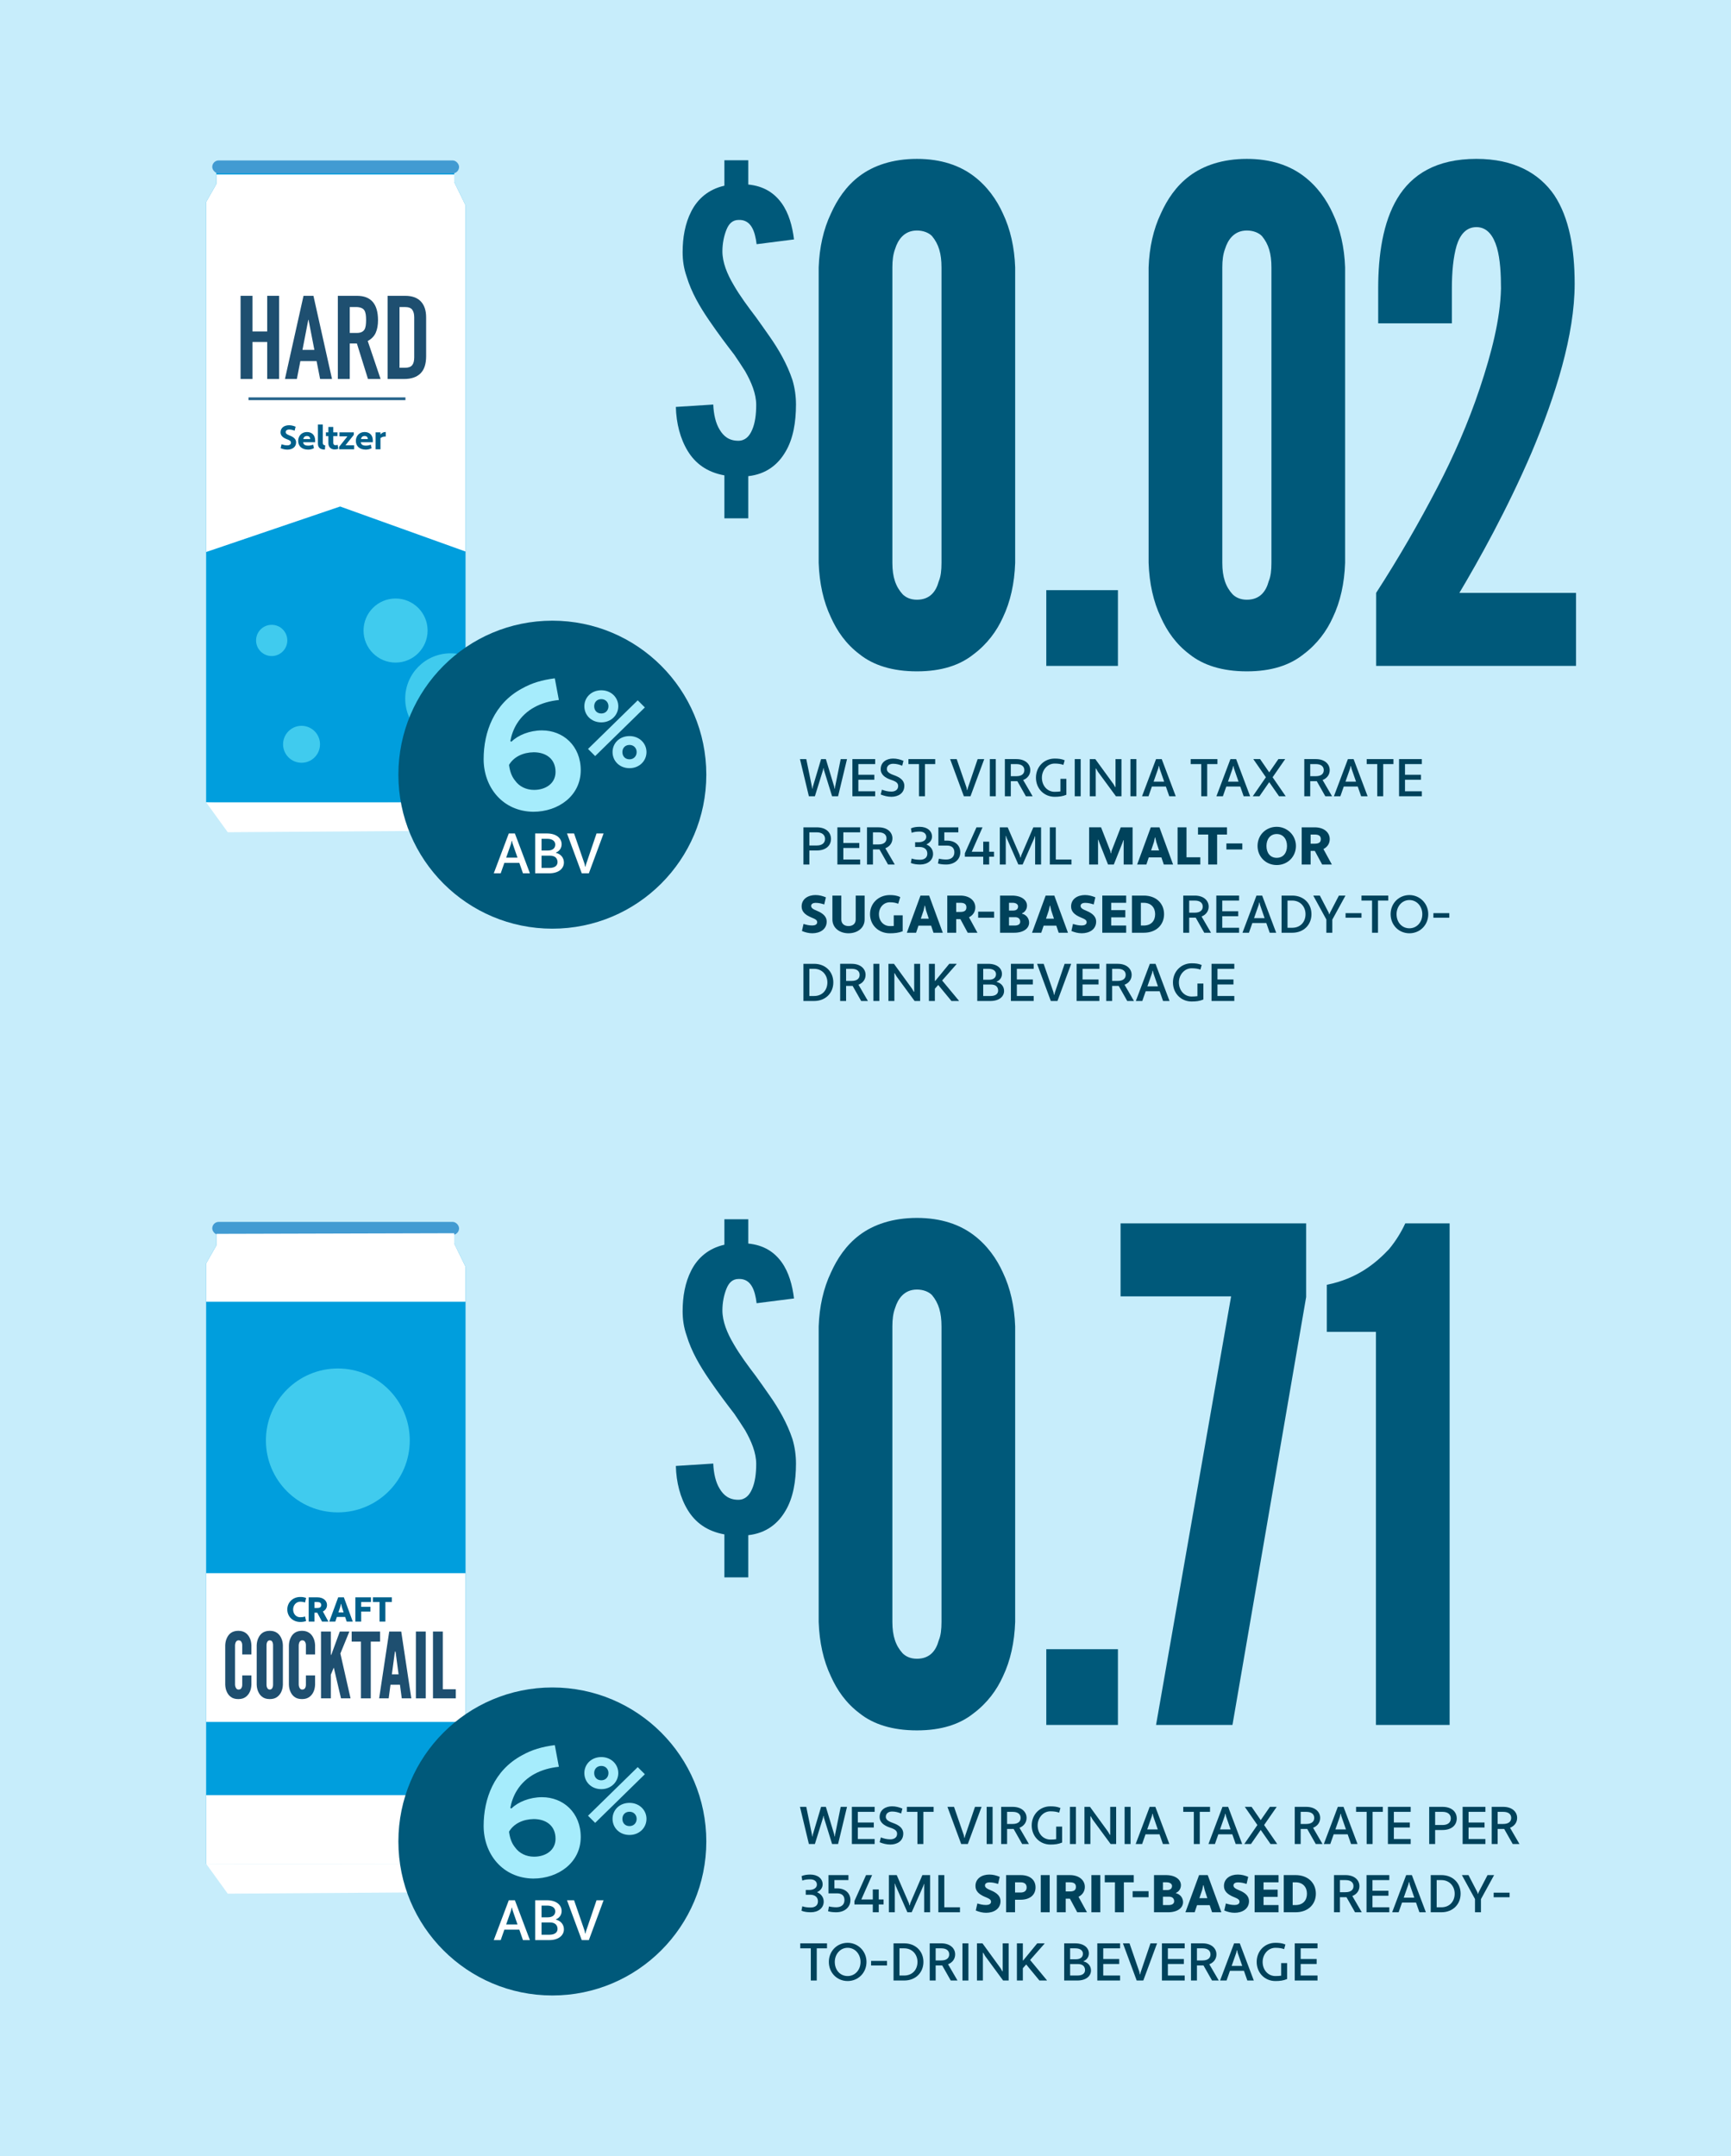 <?xml version="1.0" encoding="UTF-8"?><svg id="Layer_1" xmlns="http://www.w3.org/2000/svg" width="228.348" height="284.376" xmlns:xlink="http://www.w3.org/1999/xlink" viewBox="0 0 228.348 284.376"><defs><style>.cls-1,.cls-2,.cls-3{fill:none;}.cls-2{clip-path:url(#clippath-1);}.cls-4{fill:#00425b;}.cls-5{fill:#00608b;}.cls-6{fill:#00597a;}.cls-7{fill:#fff;}.cls-8{fill:#009edd;}.cls-9{fill:#a6ecfc;}.cls-10{fill:#c7edfb;}.cls-11{fill:#1e4f70;}.cls-12{fill:#40cbee;}.cls-13{fill:#429bd2;}.cls-14{fill:#29668d;}.cls-3{clip-path:url(#clippath);}</style><clipPath id="clippath"><polyline class="cls-1" points="61.414 245.797 61.414 214.426 61.414 167.063 59.917 163.997 59.917 162.642 28.546 162.725 28.546 164.246 27.191 166.635 27.191 245.797 61.414 245.797"/></clipPath><clipPath id="clippath-1"><polyline class="cls-1" points="61.414 105.811 61.414 74.439 61.414 27.076 59.917 24.01 59.917 22.656 28.546 22.739 28.546 24.26 27.191 26.648 27.191 105.811 61.414 105.811"/></clipPath></defs><rect class="cls-10" y="0" width="228.348" height="284.376"/><circle class="cls-10" cx="42.581" cy="154.407" r="2.166"/><circle class="cls-10" cx="47.94" cy="150.91" r="1.053"/><path class="cls-8" d="m59.917,162.642v1.355l1.497,3.066v47.363s0,31.371,0,31.371c-.001,0-34.225.202-34.223,0v-79.163s1.354-2.389,1.354-2.389v-1.521l31.372-.083Z"/><rect class="cls-13" x="27.999" y="161.145" width="32.56" height="1.711" rx=".856" ry=".856"/><polygon class="cls-7" points="58.182 249.553 61.414 245.797 27.191 245.797 30.043 249.743 58.182 249.553"/><circle class="cls-12" cx="44.567" cy="189.968" r="9.489"/><g class="cls-3"><rect class="cls-7" x="22.804" y="162.626" width="40.663" height="9.052"/><rect class="cls-7" x="22.804" y="236.743" width="40.663" height="9.052"/><rect class="cls-7" x="22.804" y="207.476" width="40.663" height="19.618"/></g><path class="cls-5" d="m39.607,213.284c.238,0,.444-.022.632-.104l.142.6c-.252.101-.49.128-.774.128-.975,0-1.707-.71-1.707-1.648s.732-1.647,1.707-1.647c.284,0,.522.027.774.133l-.142.595c-.174-.063-.389-.105-.632-.105-.526,0-.938.444-.938,1.025,0,.604.412,1.025.938,1.025Z"/><path class="cls-5" d="m40.721,210.657h1.121c.833,0,1.296.467,1.296,1.016,0,.366-.192.678-.545.856l.728,1.332h-.838l-.632-1.172h-.362v1.172h-.769v-3.204Zm.769.622v.788h.352c.357,0,.526-.115.526-.395,0-.27-.169-.394-.526-.394h-.352Z"/><path class="cls-5" d="m45.529,213.248h-1.089l-.206.613h-.797l1.177-3.204h.746l1.177,3.204h-.801l-.206-.613Zm-.888-.6h.687l-.233-.71-.096-.412h-.027l-.087.403-.243.719Z"/><path class="cls-5" d="m47.645,212.534v1.327h-.769v-3.204h2.06v.622h-1.291v.632h1.218v.623h-1.218Z"/><path class="cls-5" d="m50.837,211.279v2.582h-.769v-2.582h-.879v-.622h2.5v.622h-.852Z"/><path class="cls-11" d="m33.165,220.962v1.212c-.012.359-.084.684-.216.959-.108.24-.276.468-.516.647-.24.192-.564.3-.995.3s-.768-.107-1.007-.3c-.24-.18-.396-.407-.504-.647-.132-.275-.204-.6-.216-.959v-5.193c.012-.348.084-.672.216-.947.108-.24.264-.48.504-.66s.576-.3,1.007-.3.756.12.995.3.408.42.516.66c.132.275.204.6.216.947v1.211h-1.211v-1.211c0-.24-.06-.408-.192-.552-.06-.061-.168-.096-.3-.096-.228,0-.336.167-.396.323-.036.096-.048.204-.06.324v5.193c.012.251.084.419.204.551.06.061.144.097.252.097.276,0,.384-.145.444-.324.036-.084.048-.191.048-.323v-1.212h1.211Z"/><path class="cls-11" d="m37.317,222.174c-.012.359-.084.684-.216.959-.108.24-.276.468-.516.647-.24.192-.564.3-.995.3s-.768-.107-1.007-.3c-.24-.18-.396-.407-.504-.647-.132-.275-.204-.6-.216-.959v-5.193c.012-.348.084-.672.216-.947.108-.24.264-.48.504-.66s.576-.3,1.007-.3.756.12.995.3.408.42.516.66c.132.275.204.6.216.947v5.193Zm-1.295-5.193c0-.24-.048-.408-.168-.552-.06-.061-.156-.096-.264-.096-.228,0-.336.167-.384.323-.036.096-.048.204-.048.324v5.193c0,.251.06.419.18.551.06.061.144.097.252.097.228,0,.336-.145.384-.324.036-.084.048-.191.048-.323v-5.193Z"/><path class="cls-11" d="m41.565,220.962v1.212c-.012.359-.084.684-.216.959-.108.24-.276.468-.516.647-.24.192-.564.3-.995.3s-.768-.107-1.007-.3c-.24-.18-.396-.407-.504-.647-.132-.275-.204-.6-.216-.959v-5.193c.012-.348.084-.672.216-.947.108-.24.264-.48.504-.66s.576-.3,1.007-.3.756.12.995.3.408.42.516.66c.132.275.204.6.216.947v1.211h-1.211v-1.211c0-.24-.06-.408-.192-.552-.06-.061-.168-.096-.3-.096-.228,0-.336.167-.396.323-.036.096-.048.204-.06.324v5.193c.012.251.084.419.204.551.06.061.144.097.252.097.276,0,.384-.145.444-.324.036-.084.048-.191.048-.323v-1.212h1.211Z"/><path class="cls-11" d="m43.642,215.169v3.083h.048l.06-.145,1.079-2.938h1.259l-1.187,2.902,1.343,5.913h-1.259l-.9-3.838-.036-.18h-.036l-.072.18-.3.72v3.118h-1.295v-8.815h1.295Z"/><path class="cls-11" d="m46.391,216.5v-1.331h3.742v1.331h-1.223v7.484h-1.295v-7.484h-1.223Z"/><path class="cls-11" d="m50.015,223.984l1.331-8.815h1.583l1.331,8.815h-1.259l-.24-1.799h-1.247l-.24,1.799h-1.259Zm2.195-5.949l-.036-.228h-.072l-.036.228-.372,2.783h.887l-.372-2.783Z"/><path class="cls-11" d="m54.863,215.169h1.295v8.815h-1.295v-8.815Z"/><path class="cls-11" d="m57.118,215.169h1.295v7.616h1.715v1.199h-3.01v-8.815Z"/><circle class="cls-10" cx="42.581" cy="14.421" r="2.166"/><circle class="cls-10" cx="47.94" cy="10.924" r="1.053"/><path class="cls-8" d="m59.917,22.656v1.355l1.497,3.066v47.363s0,31.371,0,31.371c-.001,0-34.225.202-34.223,0V26.648s1.354-2.389,1.354-2.389v-1.521l31.372-.083Z"/><rect class="cls-13" x="27.999" y="21.158" width="32.56" height="1.711" rx=".856" ry=".856"/><polygon class="cls-7" points="58.182 109.566 61.414 105.811 27.191 105.811 30.043 109.756 58.182 109.566"/><g class="cls-2"><polygon class="cls-7" points="64.73 73.928 44.868 66.798 23.876 73.928 23.876 23.01 64.73 23.01 64.73 73.928"/><circle class="cls-12" cx="59.434" cy="92.141" r="5.979"/><circle class="cls-12" cx="39.779" cy="98.159" r="2.437"/></g><rect class="cls-14" x="32.785" y="52.403" width="20.699" height=".371"/><circle class="cls-12" cx="35.841" cy="84.462" r="2.06"/><circle class="cls-12" cx="52.183" cy="83.158" r="4.225"/><path class="cls-5" d="m37.141,58.592c.246.08.469.143.764.143.246,0,.478-.103.478-.353,0-.214-.143-.313-.558-.464-.487-.188-.817-.46-.817-.902,0-.63.536-.933,1.112-.933.326,0,.598.076.875.192l-.125.518c-.246-.085-.46-.147-.75-.147-.228,0-.433.116-.433.335,0,.192.156.317.54.46.509.197.835.469.835.898,0,.661-.562.96-1.157.96-.308,0-.603-.076-.884-.192l.12-.514Z"/><path class="cls-5" d="m41.572,58.056v.268h-1.585c.045.308.241.442.661.447.236,0,.464-.045.656-.134l.112.469c-.237.129-.505.192-.768.192-.804,0-1.313-.438-1.313-1.156,0-.612.42-1.157,1.143-1.165.638,0,1.08.375,1.094,1.081Zm-1.567-.152h.92c-.027-.29-.201-.402-.424-.402-.281,0-.438.143-.496.402Z"/><path class="cls-5" d="m42.859,59.293c-.634,0-.92-.272-.92-.804v-2.496h.643v2.425c0,.205.116.299.322.313l-.045.563Z"/><path class="cls-5" d="m42.994,57.02h.326v-.714h.643v.714h.554v.491h-.554v.898c0,.214.12.304.295.304.103,0,.205-.018.281-.045l.089.514c-.125.058-.313.094-.478.094-.478,0-.831-.299-.831-.831v-.933h-.326v-.491Z"/><path class="cls-5" d="m44.785,57.02h1.889v.33l-1.085,1.353.013.022h1.116v.527h-1.978v-.33l1.076-1.353-.014-.022h-1.018v-.527Z"/><path class="cls-5" d="m49.18,58.056v.268h-1.585c.045.308.241.442.661.447.236,0,.464-.045.656-.134l.112.469c-.237.129-.505.192-.768.192-.804,0-1.313-.438-1.313-1.156,0-.612.42-1.157,1.143-1.165.638,0,1.08.375,1.094,1.081Zm-1.567-.152h.92c-.027-.29-.201-.402-.424-.402-.281,0-.438.143-.496.402Z"/><path class="cls-5" d="m49.547,57.02h.643v.25l.027.009c.143-.174.357-.304.612-.304h.062v.598h-.107c-.236,0-.442.08-.594.205v1.478h-.643v-2.237Z"/><path class="cls-11" d="m31.736,49.981v-10.968h1.571v4.698h1.941v-4.698h1.571v10.968h-1.571v-4.883h-1.941v4.883h-1.571Z"/><path class="cls-11" d="m37.59,49.981l2.449-10.968h1.309l2.449,10.968h-1.571l-.462-2.357h-2.141l-.462,2.357h-1.571Zm3.881-3.836l-.77-3.974h-.031l-.77,3.974h1.571Z"/><path class="cls-11" d="m44.567,49.981v-10.968h2.527c1.848,0,2.772,1.073,2.772,3.22,0,.647-.1,1.196-.3,1.648-.2.452-.552.816-1.055,1.094l1.694,5.006h-1.663l-1.463-4.683h-.94v4.683h-1.571Zm1.571-9.489v3.42h.893c.278,0,.498-.039.663-.116s.293-.187.385-.331c.082-.144.139-.321.169-.531.031-.21.046-.454.046-.732s-.015-.521-.046-.732c-.031-.21-.093-.393-.185-.547-.195-.287-.565-.431-1.109-.431h-.817Z"/><path class="cls-11" d="m51.13,49.981v-10.968h2.326c.904,0,1.589.246,2.057.739.467.493.701,1.191.701,2.095v5.13c0,1.027-.249,1.784-.747,2.272-.498.488-1.214.732-2.149.732h-2.187Zm1.571-9.489v8.01h.724c.441,0,.755-.11.94-.331.185-.221.277-.567.277-1.04v-5.284c0-.431-.087-.765-.262-1.001-.175-.236-.493-.354-.955-.354h-.724Z"/><path class="cls-6" d="m98.708,21.134v3.201c2.099.21,3.463,1.154,4.408,2.466.945,1.312,1.417,3.044,1.627,4.775l-4.933.63c-.21-1.731-.735-3.253-2.362-3.201-.839,0-1.312.525-1.626,1.312s-.525,1.784-.525,2.833c0,1.47.63,2.991,1.469,4.408.84,1.47,1.942,2.938,2.939,4.251.577.787,1.154,1.626,1.784,2.519,1.259,1.784,2.361,3.726,3.043,5.772.315,1.049.472,2.151.472,3.253,0,2.309-.367,4.513-1.364,6.192-.997,1.731-2.571,2.991-4.933,3.253v5.562h-3.148v-5.667c-2.309-.42-3.831-1.574-4.828-3.201-.997-1.627-1.521-3.673-1.574-5.825l4.933-.314c.053,1.26.315,2.467.84,3.306.525.893,1.259,1.47,2.466,1.47.892,0,1.469-.577,1.836-1.47.368-.839.525-1.994.525-3.253,0-1.47-.629-2.991-1.469-4.461-.472-.734-.944-1.469-1.417-2.151-1.049-1.364-2.046-2.676-3.306-4.513s-2.361-3.726-2.991-5.824c-.367-1.05-.525-2.1-.525-3.201,0-1.89.315-3.778,1.155-5.405.839-1.627,2.256-2.886,4.355-3.358v-3.358h3.148Z"/><path class="cls-6" d="m133.918,74.231c-.09,2.7-.63,5.13-1.62,7.2-.81,1.8-2.07,3.51-3.87,4.859-1.8,1.44-4.229,2.25-7.47,2.25s-5.76-.81-7.56-2.25c-1.8-1.35-2.97-3.06-3.78-4.859-.99-2.07-1.53-4.5-1.62-7.2v-38.968c.09-2.61.63-5.04,1.62-7.11.81-1.8,1.98-3.6,3.78-4.949,1.8-1.351,4.32-2.25,7.56-2.25s5.67.899,7.47,2.25c1.8,1.35,3.06,3.149,3.87,4.949.99,2.07,1.53,4.5,1.62,7.11v38.968Zm-9.719-38.968c0-1.8-.36-3.061-1.26-4.14-.45-.45-1.17-.721-1.98-.721-1.71,0-2.52,1.261-2.88,2.431-.27.72-.36,1.529-.36,2.43v38.968c0,1.891.45,3.15,1.35,4.141.45.449,1.08.72,1.89.72,1.71,0,2.52-1.08,2.88-2.43.27-.63.36-1.44.36-2.431v-38.968Z"/><path class="cls-6" d="m138.023,77.832h9.45v9.989h-9.45v-9.989Z"/><path class="cls-6" d="m177.441,74.231c-.09,2.7-.63,5.13-1.62,7.2-.81,1.8-2.07,3.51-3.87,4.859-1.8,1.44-4.229,2.25-7.47,2.25s-5.76-.81-7.56-2.25c-1.8-1.35-2.97-3.06-3.78-4.859-.99-2.07-1.53-4.5-1.62-7.2v-38.968c.09-2.61.63-5.04,1.62-7.11.81-1.8,1.98-3.6,3.78-4.949,1.8-1.351,4.32-2.25,7.56-2.25s5.67.899,7.47,2.25c1.8,1.35,3.06,3.149,3.87,4.949.99,2.07,1.53,4.5,1.62,7.11v38.968Zm-9.719-38.968c0-1.8-.36-3.061-1.26-4.14-.45-.45-1.17-.721-1.98-.721-1.71,0-2.52,1.261-2.88,2.431-.27.72-.36,1.529-.36,2.43v38.968c0,1.891.45,3.15,1.35,4.141.45.449,1.08.72,1.89.72,1.71,0,2.52-1.08,2.88-2.43.27-.63.36-1.44.36-2.431v-38.968Z"/><path class="cls-6" d="m181.806,42.643v-4.59c0-4.41.63-8.73,2.52-11.88,1.89-3.15,5.13-5.22,10.439-5.22,4.95,0,8.28,1.89,10.26,4.77,1.98,2.97,2.7,7.11,2.7,11.7,0,6.749-2.52,14.759-5.669,22.229-3.24,7.56-7.02,14.31-9.54,18.539h15.389v9.63h-26.369v-9.63c2.97-4.59,5.67-9.27,8.1-13.949,2.07-3.96,4.05-8.46,5.58-13.05s2.7-9.089,2.79-13.139c0-1.801-.09-3.87-.54-5.4-.45-1.529-1.26-2.699-2.7-2.699-1.35,0-2.16.989-2.61,2.43-.45,1.529-.63,3.51-.63,5.67v4.59h-9.72Z"/><path class="cls-6" d="m98.708,160.801v3.201c2.099.21,3.463,1.154,4.408,2.466.945,1.312,1.417,3.044,1.627,4.775l-4.933.63c-.21-1.731-.735-3.253-2.362-3.201-.839,0-1.312.525-1.626,1.312s-.525,1.784-.525,2.833c0,1.47.63,2.991,1.469,4.408.84,1.47,1.942,2.938,2.939,4.251.577.787,1.154,1.626,1.784,2.519,1.259,1.784,2.361,3.726,3.043,5.772.315,1.049.472,2.151.472,3.253,0,2.309-.367,4.513-1.364,6.192-.997,1.731-2.571,2.991-4.933,3.253v5.562h-3.148v-5.667c-2.309-.42-3.831-1.574-4.828-3.201-.997-1.627-1.521-3.673-1.574-5.825l4.933-.314c.053,1.26.315,2.467.84,3.306.525.893,1.259,1.47,2.466,1.47.892,0,1.469-.577,1.836-1.47.368-.839.525-1.994.525-3.253,0-1.47-.629-2.991-1.469-4.461-.472-.734-.944-1.469-1.417-2.151-1.049-1.364-2.046-2.676-3.306-4.513s-2.361-3.726-2.991-5.824c-.367-1.05-.525-2.1-.525-3.201,0-1.89.315-3.778,1.155-5.405.839-1.627,2.256-2.886,4.355-3.358v-3.358h3.148Z"/><path class="cls-6" d="m133.918,213.899c-.09,2.7-.63,5.13-1.62,7.2-.81,1.8-2.07,3.51-3.87,4.859-1.8,1.44-4.229,2.25-7.47,2.25s-5.76-.81-7.56-2.25c-1.8-1.35-2.97-3.06-3.78-4.859-.99-2.07-1.53-4.5-1.62-7.2v-38.968c.09-2.61.63-5.04,1.62-7.11.81-1.8,1.98-3.6,3.78-4.949,1.8-1.351,4.32-2.25,7.56-2.25s5.67.899,7.47,2.25c1.8,1.35,3.06,3.149,3.87,4.949.99,2.07,1.53,4.5,1.62,7.11v38.968Zm-9.719-38.968c0-1.8-.36-3.061-1.26-4.14-.45-.45-1.17-.721-1.98-.721-1.71,0-2.52,1.261-2.88,2.431-.27.72-.36,1.529-.36,2.43v38.968c0,1.891.45,3.15,1.35,4.141.45.449,1.08.72,1.89.72,1.71,0,2.52-1.08,2.88-2.43.27-.63.36-1.44.36-2.431v-38.968Z"/><path class="cls-6" d="m138.023,217.5h9.45v9.989h-9.45v-9.989Z"/><path class="cls-6" d="m162.403,170.971h-14.58v-9.63h24.479v9.72l-9.719,56.428h-10.08l9.9-56.518Z"/><path class="cls-6" d="m175.03,175.651v-6.21c4.05-.81,6.479-2.88,8.189-4.68.9-1.08,1.62-2.25,2.16-3.42h5.85v66.147h-9.72v-51.838h-6.479Z"/><path class="cls-4" d="m110.048,103.747l.042.266h.042l.035-.266.735-3.636h.833l-1.177,4.903h-.792l-1.078-3.475-.035-.225h-.042l-.035.225-1.079,3.475h-.792l-1.177-4.903h.833l.75,3.663.028.238h.042l.042-.238,1.092-3.663h.63l1.1,3.636Z"/><path class="cls-4" d="m112.447,105.014v-4.903h3.004v.659h-2.22v1.407h2.108v.658h-2.108v1.521h2.22v.658h-3.004Z"/><path class="cls-4" d="m116.339,104.145c.406.147.771.252,1.254.252.455,0,.889-.217.889-.729,0-.392-.252-.602-.952-.826-.743-.252-1.352-.665-1.352-1.394,0-.952.785-1.407,1.632-1.407.511,0,.938.119,1.373.301l-.168.645c-.392-.154-.735-.26-1.205-.26-.427,0-.819.231-.819.693,0,.351.273.582.938.812.777.28,1.366.666,1.366,1.4,0,1.002-.826,1.45-1.702,1.45-.49,0-.967-.118-1.415-.301l.161-.638Z"/><path class="cls-4" d="m122.017,100.77v4.244h-.784v-4.244h-1.394v-.659h3.53v.659h-1.352Z"/><path class="cls-4" d="m127.505,103.886l.056.315h.042l.084-.315,1.282-3.775h.869l-1.814,4.903h-.875l-1.814-4.903h.869l1.303,3.775Z"/><path class="cls-4" d="m130.576,100.111h.785v4.903h-.785v-4.903Z"/><path class="cls-4" d="m134.204,103.024h-.862v1.99h-.784v-4.903h1.52c1.184,0,1.835.665,1.835,1.457,0,.574-.329,1.064-.938,1.303l1.247,2.144h-.89l-1.127-1.99Zm-.862-2.254v1.596h.735c.714,0,1.051-.322,1.051-.798,0-.47-.336-.798-1.051-.798h-.735Z"/><path class="cls-4" d="m139.125,104.425c.273,0,.525-.015.764-.049v-1.66h.784v2.101c-.497.211-.966.267-1.548.267-1.401,0-2.465-1.085-2.465-2.521s1.064-2.521,2.465-2.521c.476,0,.911.041,1.324.224l-.168.609c-.315-.112-.666-.175-1.156-.175-.953,0-1.681.854-1.681,1.863,0,1.07.728,1.862,1.681,1.862Z"/><path class="cls-4" d="m141.776,100.111h.785v4.903h-.785v-4.903Z"/><path class="cls-4" d="m144.836,101.786l-.252-.441-.042.014v3.656h-.784v-4.903h.729l2.388,3.285.238.413.042-.014v-3.685h.784v4.903h-.729l-2.374-3.229Z"/><path class="cls-4" d="m149.126,100.111h.785v4.903h-.785v-4.903Z"/><path class="cls-4" d="m153.797,103.732h-1.842l-.448,1.282h-.854l1.849-4.903h.75l1.849,4.903h-.854l-.448-1.282Zm-1.618-.645h1.394l-.603-1.737-.07-.322h-.042l-.07.322-.609,1.737Z"/><path class="cls-4" d="m159.249,100.77v4.244h-.784v-4.244h-1.394v-.659h3.53v.659h-1.352Z"/><path class="cls-4" d="m163.61,103.732h-1.842l-.448,1.282h-.854l1.849-4.903h.75l1.849,4.903h-.854l-.448-1.282Zm-1.618-.645h1.394l-.603-1.737-.07-.322h-.042l-.07.322-.609,1.737Z"/><path class="cls-4" d="m167.432,103.151l-1.289,1.863h-.882l1.73-2.508-1.66-2.396h.896l1.205,1.751,1.211-1.751h.896l-1.66,2.396,1.729,2.508h-.882l-1.295-1.863Z"/><path class="cls-4" d="m173.703,103.024h-.862v1.99h-.784v-4.903h1.52c1.184,0,1.835.665,1.835,1.457,0,.574-.329,1.064-.938,1.303l1.247,2.144h-.89l-1.127-1.99Zm-.862-2.254v1.596h.735c.714,0,1.051-.322,1.051-.798,0-.47-.336-.798-1.051-.798h-.735Z"/><path class="cls-4" d="m179.108,103.732h-1.842l-.448,1.282h-.854l1.849-4.903h.75l1.849,4.903h-.854l-.448-1.282Zm-1.618-.645h1.394l-.603-1.737-.07-.322h-.042l-.07.322-.609,1.737Z"/><path class="cls-4" d="m182.467,100.77v4.244h-.784v-4.244h-1.394v-.659h3.53v.659h-1.352Z"/><path class="cls-4" d="m184.559,105.014v-4.903h3.004v.659h-2.22v1.407h2.108v.658h-2.108v1.521h2.22v.658h-3.004Z"/><path class="cls-4" d="m105.986,109.111h1.758c1.219,0,1.877.665,1.877,1.526,0,.869-.658,1.527-1.877,1.527h-.974v1.85h-.784v-4.903Zm.784.659v1.736h.974c.743,0,1.093-.364,1.093-.869,0-.49-.35-.867-1.093-.867h-.974Z"/><path class="cls-4" d="m110.466,114.014v-4.903h3.004v.659h-2.22v1.407h2.108v.658h-2.108v1.521h2.22v.658h-3.004Z"/><path class="cls-4" d="m116.018,112.024h-.862v1.99h-.784v-4.903h1.52c1.184,0,1.835.665,1.835,1.457,0,.574-.329,1.064-.938,1.303l1.247,2.144h-.89l-1.127-1.99Zm-.862-2.254v1.596h.735c.714,0,1.051-.322,1.051-.798,0-.47-.336-.798-1.051-.798h-.735Z"/><path class="cls-4" d="m120.721,111.073h.448c.56,0,1.022-.253,1.022-.708s-.385-.693-.868-.693c-.378,0-.757.035-1.058.161l-.098-.588c.364-.162.771-.203,1.156-.203.924,0,1.625.49,1.625,1.295,0,.455-.294.82-.707,1.009v.042c.497.203.847.645.847,1.226,0,.848-.729,1.401-1.695,1.401-.406,0-.854-.043-1.24-.203l.112-.589c.322.126.749.161,1.127.161.525,0,.938-.266.938-.799,0-.602-.441-.882-1.022-.882h-.588v-.63Z"/><path class="cls-4" d="m123.787,109.111h2.633v.659h-1.849v1.092h.372c1.008,0,1.737.588,1.737,1.541,0,.974-.798,1.611-1.863,1.611-.364,0-.742-.028-1.085-.134l.119-.638c.28.07.63.113.966.113.609,0,1.079-.295,1.079-.953,0-.609-.392-.883-.952-.883h-1.156v-2.409Z"/><path class="cls-4" d="m129.703,112.984h-2.423v-.448l1.534-3.425h.798l-1.421,3.215h1.513v-1.323h.784v1.323h.638v.658h-.638v1.03h-.784v-1.03Z"/><path class="cls-4" d="m136.55,110.301l-.042-.007-.07.245-1.534,3.475h-.567l-1.534-3.475-.084-.294-.042.007v3.762h-.784v-4.903h1.037l1.597,3.685.077.301h.042l.077-.301,1.59-3.685h1.022v4.903h-.785v-3.713Z"/><path class="cls-4" d="m138.493,109.111h.784v4.245h2.066v.658h-2.851v-4.903Z"/><path class="cls-4" d="m148.233,110.813l-.042-.007-.098.294-1.163,2.914h-.763l-1.149-2.9-.126-.371h-.042v3.271h-1.177v-4.903h1.576l1.211,3.103.07.322h.042l.063-.314,1.211-3.11h1.562v4.903h-1.177v-3.201Z"/><path class="cls-4" d="m153.209,113.075h-1.667l-.315.939h-1.219l1.8-4.903h1.142l1.8,4.903h-1.226l-.315-.939Zm-1.359-.917h1.051l-.357-1.085-.147-.631h-.042l-.133.616-.371,1.1Z"/><path class="cls-4" d="m155.342,109.111h1.177v3.95h1.821v.953h-2.998v-4.903Z"/><path class="cls-4" d="m160.559,110.063v3.951h-1.177v-3.951h-1.345v-.952h3.824v.952h-1.303Z"/><path class="cls-4" d="m161.782,112.032v-.799h2.101v.799h-2.101Z"/><path class="cls-4" d="m168.42,109.042c1.358,0,2.535,1.085,2.535,2.521s-1.106,2.521-2.535,2.521-2.528-1.085-2.528-2.521,1.106-2.521,2.528-2.521Zm0,4.09c.861,0,1.358-.645,1.358-1.568,0-.891-.497-1.569-1.358-1.569-.854,0-1.352.679-1.352,1.569,0,.924.498,1.568,1.352,1.568Z"/><path class="cls-4" d="m171.716,109.111h1.716c1.274,0,1.982.714,1.982,1.556,0,.56-.294,1.036-.833,1.309l1.114,2.039h-1.282l-.967-1.793h-.553v1.793h-1.177v-4.903Zm1.177.952v1.205h.54c.546,0,.805-.175.805-.602,0-.414-.259-.604-.805-.604h-.54Z"/><path class="cls-4" d="m106,121.851c.371.112.707.203,1.155.203.329,0,.645-.119.645-.421,0-.293-.203-.406-.819-.658-.778-.328-1.233-.756-1.233-1.428,0-1.016.882-1.506,1.828-1.506.511,0,.938.119,1.373.301l-.217.938c-.378-.119-.708-.21-1.156-.21-.308,0-.574.14-.574.398,0,.267.231.435.784.658.806.33,1.268.778,1.268,1.408,0,1.064-.924,1.548-1.898,1.548-.476,0-.938-.118-1.366-.301l.21-.932Z"/><path class="cls-4" d="m114.059,121.262c0,1.1-.924,1.821-2.129,1.821-1.191,0-2.122-.722-2.122-1.821v-3.151h1.176v3.151c0,.589.427.869.946.869.532,0,.952-.28.952-.869v-3.151h1.177v3.151Z"/><path class="cls-4" d="m117.383,122.132c.182,0,.35,0,.518-.014v-1.401h1.177v2.101c-.539.211-1.058.267-1.695.267-1.492,0-2.612-1.085-2.612-2.521s1.121-2.521,2.612-2.521c.49,0,.945.049,1.373.272l-.266.876c-.252-.092-.532-.196-1.106-.196-.806,0-1.436.679-1.436,1.569,0,.924.63,1.568,1.436,1.568Z"/><path class="cls-4" d="m122.829,122.075h-1.667l-.315.939h-1.219l1.8-4.903h1.142l1.8,4.903h-1.226l-.315-.939Zm-1.359-.917h1.051l-.357-1.085-.147-.631h-.042l-.133.616-.371,1.1Z"/><path class="cls-4" d="m124.962,118.111h1.716c1.274,0,1.982.714,1.982,1.556,0,.56-.294,1.036-.833,1.309l1.114,2.039h-1.282l-.967-1.793h-.553v1.793h-1.177v-4.903Zm1.177.952v1.205h.54c.546,0,.805-.175.805-.602,0-.414-.259-.604-.805-.604h-.54Z"/><path class="cls-4" d="m129.036,121.032v-.799h2.101v.799h-2.101Z"/><path class="cls-4" d="m131.927,118.111h1.569c1.275,0,1.982.603,1.982,1.331,0,.448-.252.84-.659,1.016v.042c.588.147.938.63.938,1.184,0,.735-.707,1.331-1.982,1.331h-1.849v-4.903Zm1.177.952v1.023h.54c.441,0,.658-.203.658-.547,0-.245-.238-.477-.729-.477h-.469Zm0,1.898v1.1h.75c.448,0,.729-.168.729-.497,0-.371-.238-.603-.659-.603h-.819Z"/><path class="cls-4" d="m139.342,122.075h-1.667l-.315.939h-1.219l1.8-4.903h1.142l1.8,4.903h-1.226l-.315-.939Zm-1.359-.917h1.051l-.357-1.085-.147-.631h-.042l-.133.616-.371,1.1Z"/><path class="cls-4" d="m141.545,121.851c.372.112.708.203,1.156.203.329,0,.645-.119.645-.421,0-.293-.203-.406-.819-.658-.778-.328-1.233-.756-1.233-1.428,0-1.016.882-1.506,1.828-1.506.511,0,.938.119,1.373.301l-.217.938c-.378-.119-.708-.21-1.156-.21-.308,0-.574.14-.574.398,0,.267.231.435.784.658.806.33,1.268.778,1.268,1.408,0,1.064-.924,1.548-1.898,1.548-.476,0-.938-.118-1.366-.301l.21-.932Z"/><path class="cls-4" d="m145.409,123.014v-4.903h3.152v.952h-1.975v.967h1.863v.953h-1.863v1.078h1.975v.953h-3.152Z"/><path class="cls-4" d="m149.322,118.111h1.555c1.667,0,2.682,1.058,2.682,2.452s-1.016,2.451-2.682,2.451h-1.555v-4.903Zm1.177.952v2.998h.378c.98,0,1.506-.616,1.506-1.498,0-.855-.525-1.5-1.506-1.5h-.378Z"/><path class="cls-4" d="m157.736,121.024h-.862v1.99h-.784v-4.903h1.52c1.184,0,1.835.665,1.835,1.457,0,.574-.329,1.064-.938,1.303l1.247,2.144h-.89l-1.127-1.99Zm-.862-2.254v1.596h.735c.714,0,1.051-.322,1.051-.798,0-.47-.336-.798-1.051-.798h-.735Z"/><path class="cls-4" d="m160.452,123.014v-4.903h3.004v.659h-2.22v1.407h2.108v.658h-2.108v1.521h2.22v.658h-3.004Z"/><path class="cls-4" d="m167.047,121.732h-1.842l-.448,1.282h-.854l1.849-4.903h.75l1.849,4.903h-.854l-.448-1.282Zm-1.618-.645h1.394l-.603-1.737-.07-.322h-.042l-.07.322-.609,1.737Z"/><path class="cls-4" d="m169.061,118.111h1.408c1.52,0,2.535,1.058,2.535,2.452s-1.016,2.451-2.535,2.451h-1.408v-4.903Zm.784.659v3.586h.624c1.071,0,1.751-.764,1.751-1.793,0-.975-.68-1.793-1.751-1.793h-.624Z"/><path class="cls-4" d="m175.285,120.381l.056.196h.042l.063-.196,1.177-2.27h.868l-1.737,3.173v1.73h-.785v-1.744l-1.73-3.159h.869l1.177,2.27Z"/><path class="cls-4" d="m177.503,121.032v-.603h2.101v.603h-2.101Z"/><path class="cls-4" d="m181.781,118.77v4.244h-.784v-4.244h-1.394v-.659h3.53v.659h-1.352Z"/><path class="cls-4" d="m185.925,118.042c1.345,0,2.486,1.085,2.486,2.521s-1.093,2.521-2.486,2.521-2.479-1.085-2.479-2.521,1.093-2.521,2.479-2.521Zm0,4.384c.966,0,1.702-.792,1.702-1.862,0-1.01-.707-1.863-1.702-1.863-.988,0-1.695.854-1.695,1.863,0,1.07.707,1.862,1.695,1.862Z"/><path class="cls-4" d="m189.088,121.032v-.603h2.101v.603h-2.101Z"/><path class="cls-4" d="m105.986,127.111h1.408c1.52,0,2.535,1.058,2.535,2.452s-1.016,2.451-2.535,2.451h-1.408v-4.903Zm.784.659v3.586h.624c1.071,0,1.751-.764,1.751-1.793,0-.975-.68-1.793-1.751-1.793h-.624Z"/><path class="cls-4" d="m112.476,130.024h-.862v1.99h-.784v-4.903h1.52c1.184,0,1.835.665,1.835,1.457,0,.574-.329,1.064-.938,1.303l1.247,2.144h-.89l-1.127-1.99Zm-.862-2.254v1.596h.735c.714,0,1.051-.322,1.051-.798,0-.47-.336-.798-1.051-.798h-.735Z"/><path class="cls-4" d="m115.219,127.111h.785v4.903h-.785v-4.903Z"/><path class="cls-4" d="m118.278,128.786l-.252-.441-.042.014v3.656h-.784v-4.903h.729l2.388,3.285.238.413.042-.014v-3.685h.784v4.903h-.729l-2.374-3.229Z"/><path class="cls-4" d="m123.766,129.899l-.441.497v1.618h-.784v-4.903h.784v2.249l.042.014,1.856-2.263h.953l.014.035-1.905,2.164,2.213,2.669-.014.035h-.973l-1.744-2.115Z"/><path class="cls-4" d="m128.918,127.111h1.443c1.184,0,1.814.603,1.814,1.331,0,.455-.259.84-.693,1.016v.042c.623.153.973.638.973,1.184,0,.735-.63,1.331-1.814,1.331h-1.723v-4.903Zm.784.659v1.441h.756c.645,0,.932-.314.932-.734,0-.385-.308-.707-1.001-.707h-.687Zm0,2.072v1.514h.967c.679,0,1.001-.302,1.001-.715,0-.455-.294-.799-.932-.799h-1.037Z"/><path class="cls-4" d="m133.356,132.014v-4.903h3.004v.659h-2.22v1.407h2.108v.658h-2.108v1.521h2.22v.658h-3.004Z"/><path class="cls-4" d="m138.978,130.886l.056.315h.042l.084-.315,1.282-3.775h.868l-1.814,4.903h-.875l-1.814-4.903h.869l1.303,3.775Z"/><path class="cls-4" d="m142.022,132.014v-4.903h3.004v.659h-2.22v1.407h2.108v.658h-2.108v1.521h2.22v.658h-3.004Z"/><path class="cls-4" d="m147.574,130.024h-.862v1.99h-.784v-4.903h1.52c1.184,0,1.835.665,1.835,1.457,0,.574-.329,1.064-.938,1.303l1.247,2.144h-.89l-1.127-1.99Zm-.862-2.254v1.596h.735c.714,0,1.051-.322,1.051-.798,0-.47-.336-.798-1.051-.798h-.735Z"/><path class="cls-4" d="m152.978,130.732h-1.842l-.448,1.282h-.854l1.849-4.903h.75l1.849,4.903h-.854l-.448-1.282Zm-1.618-.645h1.394l-.603-1.737-.07-.322h-.042l-.07.322-.609,1.737Z"/><path class="cls-4" d="m157.198,131.425c.273,0,.525-.015.764-.049v-1.66h.784v2.101c-.497.211-.966.267-1.548.267-1.401,0-2.465-1.085-2.465-2.521s1.064-2.521,2.465-2.521c.476,0,.911.041,1.324.224l-.168.609c-.315-.112-.666-.175-1.156-.175-.953,0-1.681.854-1.681,1.863,0,1.07.728,1.862,1.681,1.862Z"/><path class="cls-4" d="m159.822,132.014v-4.903h3.004v.659h-2.22v1.407h2.108v.658h-2.108v1.521h2.22v.658h-3.004Z"/><path class="cls-4" d="m110.048,241.927l.042.267h.042l.035-.267.735-3.636h.833l-1.177,4.903h-.792l-1.078-3.474-.035-.225h-.042l-.035.225-1.079,3.474h-.792l-1.177-4.903h.833l.75,3.664.028.238h.042l.042-.238,1.092-3.664h.63l1.1,3.636Z"/><path class="cls-4" d="m112.377,243.195v-4.903h3.004v.659h-2.22v1.407h2.108v.658h-2.108v1.521h2.22v.658h-3.004Z"/><path class="cls-4" d="m116.199,242.327c.406.146.771.252,1.254.252.455,0,.889-.217.889-.729,0-.393-.252-.603-.952-.826-.743-.252-1.352-.666-1.352-1.395,0-.952.785-1.407,1.632-1.407.511,0,.938.119,1.373.302l-.168.644c-.392-.153-.735-.259-1.205-.259-.427,0-.819.23-.819.693,0,.35.273.581.938.812.777.279,1.366.665,1.366,1.4,0,1.002-.826,1.449-1.702,1.449-.49,0-.967-.118-1.415-.301l.161-.637Z"/><path class="cls-4" d="m121.807,238.951v4.244h-.784v-4.244h-1.394v-.659h3.53v.659h-1.352Z"/><path class="cls-4" d="m127.154,242.067l.056.315h.042l.084-.315,1.282-3.775h.868l-1.814,4.903h-.875l-1.814-4.903h.869l1.303,3.775Z"/><path class="cls-4" d="m130.156,238.292h.785v4.903h-.785v-4.903Z"/><path class="cls-4" d="m133.714,241.206h-.862v1.989h-.784v-4.903h1.52c1.184,0,1.835.666,1.835,1.457,0,.574-.329,1.064-.938,1.303l1.247,2.144h-.89l-1.127-1.989Zm-.862-2.255v1.597h.735c.714,0,1.051-.322,1.051-.799,0-.469-.336-.798-1.051-.798h-.735Z"/><path class="cls-4" d="m138.565,242.606c.273,0,.525-.014.764-.049v-1.66h.784v2.102c-.497.211-.966.266-1.548.266-1.401,0-2.465-1.085-2.465-2.521s1.064-2.521,2.465-2.521c.476,0,.911.042,1.324.224l-.168.609c-.315-.111-.666-.175-1.156-.175-.953,0-1.681.854-1.681,1.863,0,1.071.728,1.862,1.681,1.862Z"/><path class="cls-4" d="m141.146,238.292h.785v4.903h-.785v-4.903Z"/><path class="cls-4" d="m144.136,239.967l-.252-.441-.042.015v3.655h-.784v-4.903h.729l2.388,3.285.238.414.042-.015v-3.685h.784v4.903h-.729l-2.374-3.229Z"/><path class="cls-4" d="m148.356,238.292h.785v4.903h-.785v-4.903Z"/><path class="cls-4" d="m152.957,241.913h-1.842l-.448,1.282h-.854l1.849-4.903h.75l1.849,4.903h-.854l-.448-1.282Zm-1.618-.645h1.394l-.603-1.736-.07-.322h-.042l-.07.322-.609,1.736Z"/><path class="cls-4" d="m158.269,238.951v4.244h-.784v-4.244h-1.394v-.659h3.53v.659h-1.352Z"/><path class="cls-4" d="m162.56,241.913h-1.842l-.448,1.282h-.854l1.849-4.903h.75l1.849,4.903h-.854l-.448-1.282Zm-1.618-.645h1.394l-.603-1.736-.07-.322h-.042l-.07.322-.609,1.736Z"/><path class="cls-4" d="m166.312,241.333l-1.289,1.862h-.882l1.73-2.507-1.66-2.396h.896l1.205,1.752,1.211-1.752h.896l-1.66,2.396,1.729,2.507h-.882l-1.295-1.862Z"/><path class="cls-4" d="m172.444,241.206h-.862v1.989h-.784v-4.903h1.52c1.184,0,1.835.666,1.835,1.457,0,.574-.329,1.064-.938,1.303l1.247,2.144h-.89l-1.127-1.989Zm-.862-2.255v1.597h.735c.714,0,1.051-.322,1.051-.799,0-.469-.336-.798-1.051-.798h-.735Z"/><path class="cls-4" d="m177.778,241.913h-1.842l-.448,1.282h-.854l1.849-4.903h.75l1.849,4.903h-.854l-.448-1.282Zm-1.618-.645h1.394l-.603-1.736-.07-.322h-.042l-.07.322-.609,1.736Z"/><path class="cls-4" d="m181.067,238.951v4.244h-.784v-4.244h-1.394v-.659h3.53v.659h-1.352Z"/><path class="cls-4" d="m183.089,243.195v-4.903h3.004v.659h-2.22v1.407h2.108v.658h-2.108v1.521h2.22v.658h-3.004Z"/><path class="cls-4" d="m188.535,238.292h1.758c1.219,0,1.877.666,1.877,1.527,0,.869-.658,1.527-1.877,1.527h-.974v1.849h-.784v-4.903Zm.784.659v1.737h.974c.743,0,1.093-.365,1.093-.869,0-.49-.35-.868-1.093-.868h-.974Z"/><path class="cls-4" d="m192.945,243.195v-4.903h3.004v.659h-2.22v1.407h2.108v.658h-2.108v1.521h2.22v.658h-3.004Z"/><path class="cls-4" d="m198.427,241.206h-.862v1.989h-.784v-4.903h1.52c1.184,0,1.835.666,1.835,1.457,0,.574-.329,1.064-.938,1.303l1.247,2.144h-.89l-1.127-1.989Zm-.862-2.255v1.597h.735c.714,0,1.051-.322,1.051-.799,0-.469-.336-.798-1.051-.798h-.735Z"/><path class="cls-4" d="m106.294,249.254h.448c.56,0,1.022-.253,1.022-.708s-.385-.693-.868-.693c-.378,0-.757.035-1.058.162l-.098-.589c.364-.161.771-.203,1.156-.203.924,0,1.625.49,1.625,1.296,0,.455-.294.819-.707,1.008v.043c.497.203.847.645.847,1.225,0,.848-.729,1.401-1.695,1.401-.406,0-.854-.042-1.24-.203l.112-.589c.322.127.749.162,1.127.162.525,0,.938-.267.938-.799,0-.603-.441-.883-1.022-.883h-.588v-.63Z"/><path class="cls-4" d="m109.29,247.292h2.633v.659h-1.849v1.093h.372c1.008,0,1.737.588,1.737,1.541,0,.973-.798,1.61-1.863,1.61-.364,0-.742-.028-1.085-.134l.119-.637c.28.07.63.112.966.112.609,0,1.079-.294,1.079-.952,0-.609-.392-.883-.952-.883h-1.156v-2.41Z"/><path class="cls-4" d="m115.136,251.165h-2.423v-.447l1.534-3.426h.799l-1.422,3.215h1.513v-1.323h.784v1.323h.638v.658h-.638v1.03h-.784v-1.03Z"/><path class="cls-4" d="m121.913,248.483l-.042-.008-.07.246-1.534,3.474h-.567l-1.534-3.474-.084-.295-.042.008v3.761h-.784v-4.903h1.037l1.597,3.685.077.302h.042l.077-.302,1.59-3.685h1.022v4.903h-.785v-3.712Z"/><path class="cls-4" d="m123.786,247.292h.784v4.245h2.066v.658h-2.851v-4.903Z"/><path class="cls-4" d="m128.931,251.032c.372.112.708.203,1.156.203.329,0,.645-.119.645-.42,0-.294-.203-.406-.819-.658-.778-.329-1.233-.756-1.233-1.429,0-1.016.882-1.506,1.828-1.506.511,0,.938.119,1.373.302l-.217.938c-.378-.119-.708-.21-1.156-.21-.308,0-.574.14-.574.399,0,.266.231.434.784.658.806.33,1.268.777,1.268,1.408,0,1.064-.924,1.547-1.898,1.547-.476,0-.938-.118-1.366-.301l.21-.932Z"/><path class="cls-4" d="m132.725,247.292h1.905c1.274,0,1.975.652,1.975,1.625,0,.953-.701,1.625-1.975,1.625h-.729v1.653h-1.177v-4.903Zm1.177.953v1.345h.729c.539,0,.798-.252.798-.673s-.259-.672-.798-.672h-.729Z"/><path class="cls-4" d="m137.296,247.292h1.176v4.903h-1.176v-4.903Z"/><path class="cls-4" d="m139.41,247.292h1.716c1.274,0,1.982.715,1.982,1.556,0,.56-.294,1.036-.833,1.31l1.114,2.038h-1.282l-.967-1.793h-.553v1.793h-1.177v-4.903Zm1.177.953v1.205h.54c.546,0,.805-.176.805-.603,0-.413-.259-.603-.805-.603h-.54Z"/><path class="cls-4" d="m143.974,247.292h1.176v4.903h-1.176v-4.903Z"/><path class="cls-4" d="m148.259,248.245v3.95h-1.177v-3.95h-1.345v-.953h3.824v.953h-1.303Z"/><path class="cls-4" d="m149.413,250.214v-.799h2.101v.799h-2.101Z"/><path class="cls-4" d="m152.234,247.292h1.569c1.275,0,1.982.604,1.982,1.332,0,.447-.252.84-.659,1.016v.041c.588.147.938.631.938,1.184,0,.736-.707,1.331-1.982,1.331h-1.849v-4.903Zm1.177.953v1.022h.54c.441,0,.658-.203.658-.546,0-.246-.238-.477-.729-.477h-.469Zm0,1.898v1.1h.75c.448,0,.729-.168.729-.498,0-.371-.238-.602-.659-.602h-.819Z"/><path class="cls-4" d="m159.579,251.257h-1.667l-.315.938h-1.219l1.8-4.903h1.142l1.8,4.903h-1.226l-.315-.938Zm-1.359-.918h1.051l-.357-1.085-.147-.63h-.042l-.133.615-.371,1.1Z"/><path class="cls-4" d="m161.712,251.032c.371.112.707.203,1.155.203.329,0,.645-.119.645-.42,0-.294-.203-.406-.819-.658-.778-.329-1.233-.756-1.233-1.429,0-1.016.882-1.506,1.828-1.506.511,0,.938.119,1.373.302l-.217.938c-.378-.119-.708-.21-1.156-.21-.308,0-.574.14-.574.399,0,.266.231.434.784.658.806.33,1.268.777,1.268,1.408,0,1.064-.924,1.547-1.898,1.547-.476,0-.938-.118-1.366-.301l.21-.932Z"/><path class="cls-4" d="m165.506,252.195v-4.903h3.152v.953h-1.975v.967h1.863v.952h-1.863v1.079h1.975v.952h-3.152Z"/><path class="cls-4" d="m169.348,247.292h1.555c1.667,0,2.682,1.059,2.682,2.452s-1.016,2.451-2.682,2.451h-1.555v-4.903Zm1.177.953v2.998h.378c.98,0,1.506-.617,1.506-1.499,0-.854-.525-1.499-1.506-1.499h-.378Z"/><path class="cls-4" d="m177.623,250.206h-.862v1.989h-.784v-4.903h1.52c1.184,0,1.835.666,1.835,1.457,0,.574-.329,1.064-.938,1.303l1.247,2.144h-.89l-1.127-1.989Zm-.862-2.255v1.597h.735c.714,0,1.051-.322,1.051-.799,0-.469-.336-.798-1.051-.798h-.735Z"/><path class="cls-4" d="m180.268,252.195v-4.903h3.004v.659h-2.22v1.407h2.108v.658h-2.108v1.521h2.22v.658h-3.004Z"/><path class="cls-4" d="m186.794,250.913h-1.842l-.448,1.282h-.854l1.849-4.903h.75l1.849,4.903h-.854l-.448-1.282Zm-1.618-.645h1.394l-.603-1.736-.07-.322h-.042l-.07.322-.609,1.736Z"/><path class="cls-4" d="m188.738,247.292h1.408c1.52,0,2.535,1.059,2.535,2.452s-1.016,2.451-2.535,2.451h-1.408v-4.903Zm.784.659v3.586h.624c1.071,0,1.751-.764,1.751-1.793,0-.974-.68-1.793-1.751-1.793h-.624Z"/><path class="cls-4" d="m194.892,249.561l.056.196h.042l.063-.196,1.177-2.27h.868l-1.737,3.174v1.729h-.785v-1.744l-1.73-3.159h.869l1.177,2.27Z"/><path class="cls-4" d="m197.04,250.214v-.604h2.101v.604h-2.101Z"/><path class="cls-4" d="m107.744,256.951v4.244h-.784v-4.244h-1.394v-.659h3.53v.659h-1.352Z"/><path class="cls-4" d="m111.818,256.222c1.345,0,2.486,1.085,2.486,2.521s-1.093,2.521-2.486,2.521-2.479-1.085-2.479-2.521,1.093-2.521,2.479-2.521Zm0,4.384c.966,0,1.702-.791,1.702-1.862,0-1.009-.707-1.863-1.702-1.863-.988,0-1.695.854-1.695,1.863,0,1.071.707,1.862,1.695,1.862Z"/><path class="cls-4" d="m114.911,259.214v-.604h2.101v.604h-2.101Z"/><path class="cls-4" d="m117.872,256.292h1.408c1.52,0,2.535,1.059,2.535,2.452s-1.016,2.451-2.535,2.451h-1.408v-4.903Zm.784.659v3.586h.624c1.071,0,1.751-.764,1.751-1.793,0-.974-.68-1.793-1.751-1.793h-.624Z"/><path class="cls-4" d="m124.292,259.206h-.862v1.989h-.784v-4.903h1.52c1.184,0,1.835.666,1.835,1.457,0,.574-.329,1.064-.938,1.303l1.247,2.144h-.89l-1.127-1.989Zm-.862-2.255v1.597h.735c.714,0,1.051-.322,1.051-.799,0-.469-.336-.798-1.051-.798h-.735Z"/><path class="cls-4" d="m126.965,256.292h.785v4.903h-.785v-4.903Z"/><path class="cls-4" d="m129.954,257.967l-.252-.441-.042.015v3.655h-.784v-4.903h.729l2.388,3.285.238.414.042-.015v-3.685h.784v4.903h-.729l-2.374-3.229Z"/><path class="cls-4" d="m135.372,259.08l-.441.497v1.618h-.784v-4.903h.784v2.249l.042.014,1.856-2.263h.953l.014.035-1.905,2.164,2.213,2.669-.014.035h-.973l-1.744-2.115Z"/><path class="cls-4" d="m140.383,256.292h1.443c1.184,0,1.814.604,1.814,1.332,0,.455-.259.84-.693,1.016v.041c.623.154.973.638.973,1.184,0,.736-.63,1.331-1.814,1.331h-1.723v-4.903Zm.784.659v1.442h.756c.645,0,.932-.314.932-.735,0-.385-.308-.707-1.001-.707h-.687Zm0,2.073v1.513h.967c.679,0,1.001-.302,1.001-.714,0-.456-.294-.799-.932-.799h-1.037Z"/><path class="cls-4" d="m144.752,261.195v-4.903h3.004v.659h-2.22v1.407h2.108v.658h-2.108v1.521h2.22v.658h-3.004Z"/><path class="cls-4" d="m150.303,260.067l.056.315h.042l.084-.315,1.282-3.775h.869l-1.814,4.903h-.875l-1.814-4.903h.869l1.303,3.775Z"/><path class="cls-4" d="m153.278,261.195v-4.903h3.004v.659h-2.22v1.407h2.108v.658h-2.108v1.521h2.22v.658h-3.004Z"/><path class="cls-4" d="m158.759,259.206h-.862v1.989h-.784v-4.903h1.52c1.184,0,1.835.666,1.835,1.457,0,.574-.329,1.064-.938,1.303l1.247,2.144h-.89l-1.127-1.989Zm-.862-2.255v1.597h.735c.714,0,1.051-.322,1.051-.799,0-.469-.336-.798-1.051-.798h-.735Z"/><path class="cls-4" d="m164.094,259.913h-1.842l-.448,1.282h-.854l1.849-4.903h.75l1.849,4.903h-.854l-.448-1.282Zm-1.618-.645h1.394l-.603-1.736-.07-.322h-.042l-.07.322-.609,1.736Z"/><path class="cls-4" d="m168.244,260.606c.273,0,.525-.014.764-.049v-1.66h.784v2.102c-.497.211-.966.266-1.548.266-1.401,0-2.465-1.085-2.465-2.521s1.064-2.521,2.465-2.521c.476,0,.911.042,1.324.224l-.168.609c-.315-.111-.666-.175-1.156-.175-.953,0-1.681.854-1.681,1.863,0,1.071.728,1.862,1.681,1.862Z"/><path class="cls-4" d="m170.798,261.195v-4.903h3.004v.659h-2.22v1.407h2.108v.658h-2.108v1.521h2.22v.658h-3.004Z"/><circle class="cls-6" cx="72.864" cy="102.167" r="20.31"/><path class="cls-7" d="m68.507,113.799h-1.974l-.48,1.374h-.916l1.982-5.255h.803l1.982,5.255h-.916l-.48-1.374Zm-1.734-.69h1.494l-.646-1.862-.075-.345h-.045l-.075.345-.653,1.862Z"/><path class="cls-7" d="m70.598,109.918h1.547c1.269,0,1.944.646,1.944,1.426,0,.488-.278.901-.743,1.089v.045c.668.165,1.043.684,1.043,1.269,0,.789-.676,1.427-1.944,1.427h-1.847v-5.255Zm.841.705v1.547h.811c.691,0,.998-.338.998-.788,0-.413-.33-.759-1.073-.759h-.736Zm0,2.223v1.621h1.036c.728,0,1.073-.322,1.073-.766,0-.487-.315-.855-.998-.855h-1.111Z"/><path class="cls-7" d="m77.125,113.964l.06.338h.045l.09-.338,1.374-4.046h.931l-1.944,5.255h-.938l-1.944-5.255h.931l1.396,4.046Z"/><path class="cls-9" d="m73.725,92.318c-2.347.245-4.351,1.223-5.525,3.104-.464.733-.758,1.613-.88,2.322l.147.074c.855-.856,2.396-1.491,4.033-1.491,2.787,0,5.109,2.028,5.109,5.255,0,3.35-2.933,5.476-6.258,5.476-4.058-.049-6.551-3.251-6.551-6.942,0-3.568,1.369-7.333,5.06-9.312,1.296-.733,2.64-1.125,4.327-1.345l.538,2.859Zm-3.276,11.856c1.516,0,2.836-.831,2.836-2.371,0-1.712-1.247-2.592-2.884-2.592-1.393.024-2.616.587-3.251,1.662.098.807.342,1.516.782,2.054.562.807,1.491,1.247,2.518,1.247Z"/><path class="cls-9" d="m79.324,91.035c1.297,0,2.238.955,2.238,2.109s-.941,2.123-2.238,2.123c-1.325,0-2.238-.955-2.238-2.123,0-1.154.912-2.109,2.238-2.109Zm4.803,1.325l.941.94-6.556,6.413-.941-.94,6.556-6.413Zm-4.803,1.738c.57,0,.941-.427.941-.954,0-.514-.371-.94-.941-.94-.599,0-.941.427-.941.94,0,.527.342.954.941.954Zm3.72,2.979c1.297,0,2.238.954,2.238,2.108,0,1.169-.941,2.124-2.238,2.124-1.325,0-2.238-.955-2.238-2.124s.912-2.108,2.238-2.108Zm0,3.063c.57,0,.941-.428.941-.955,0-.513-.371-.94-.941-.94-.599,0-.941.428-.941.94,0,.527.342.955.941.955Z"/><circle class="cls-6" cx="72.864" cy="242.858" r="20.31"/><path class="cls-7" d="m68.507,254.49h-1.974l-.48,1.374h-.916l1.982-5.255h.803l1.982,5.255h-.916l-.48-1.374Zm-1.734-.69h1.494l-.646-1.862-.075-.345h-.045l-.075.345-.653,1.862Z"/><path class="cls-7" d="m70.598,250.609h1.547c1.269,0,1.944.646,1.944,1.426,0,.488-.278.901-.743,1.089v.045c.668.165,1.043.684,1.043,1.269,0,.789-.676,1.427-1.944,1.427h-1.847v-5.255Zm.841.705v1.547h.811c.691,0,.998-.338.998-.788,0-.413-.33-.759-1.073-.759h-.736Zm0,2.223v1.621h1.036c.728,0,1.073-.322,1.073-.766,0-.487-.315-.855-.998-.855h-1.111Z"/><path class="cls-7" d="m77.125,254.655l.06.338h.045l.09-.338,1.374-4.046h.931l-1.944,5.255h-.938l-1.944-5.255h.931l1.396,4.046Z"/><path class="cls-9" d="m73.725,233.009c-2.347.245-4.351,1.223-5.525,3.104-.464.733-.758,1.613-.88,2.322l.147.074c.855-.856,2.396-1.491,4.033-1.491,2.787,0,5.109,2.028,5.109,5.255,0,3.35-2.933,5.476-6.258,5.476-4.058-.049-6.551-3.251-6.551-6.942,0-3.568,1.369-7.333,5.06-9.312,1.296-.733,2.64-1.125,4.327-1.345l.538,2.859Zm-3.276,11.856c1.516,0,2.836-.831,2.836-2.371,0-1.712-1.247-2.592-2.884-2.592-1.393.024-2.616.587-3.251,1.662.098.807.342,1.516.782,2.054.562.807,1.491,1.247,2.518,1.247Z"/><path class="cls-9" d="m79.324,231.726c1.297,0,2.238.955,2.238,2.109s-.941,2.123-2.238,2.123c-1.325,0-2.238-.955-2.238-2.123,0-1.154.912-2.109,2.238-2.109Zm4.803,1.325l.941.94-6.556,6.413-.941-.94,6.556-6.413Zm-4.803,1.738c.57,0,.941-.427.941-.954,0-.514-.371-.94-.941-.94-.599,0-.941.427-.941.94,0,.527.342.954.941.954Zm3.72,2.979c1.297,0,2.238.954,2.238,2.108,0,1.169-.941,2.124-2.238,2.124-1.325,0-2.238-.955-2.238-2.124s.912-2.108,2.238-2.108Zm0,3.063c.57,0,.941-.428.941-.955,0-.513-.371-.94-.941-.94-.599,0-.941.428-.941.94,0,.527.342.955.941.955Z"/></svg>